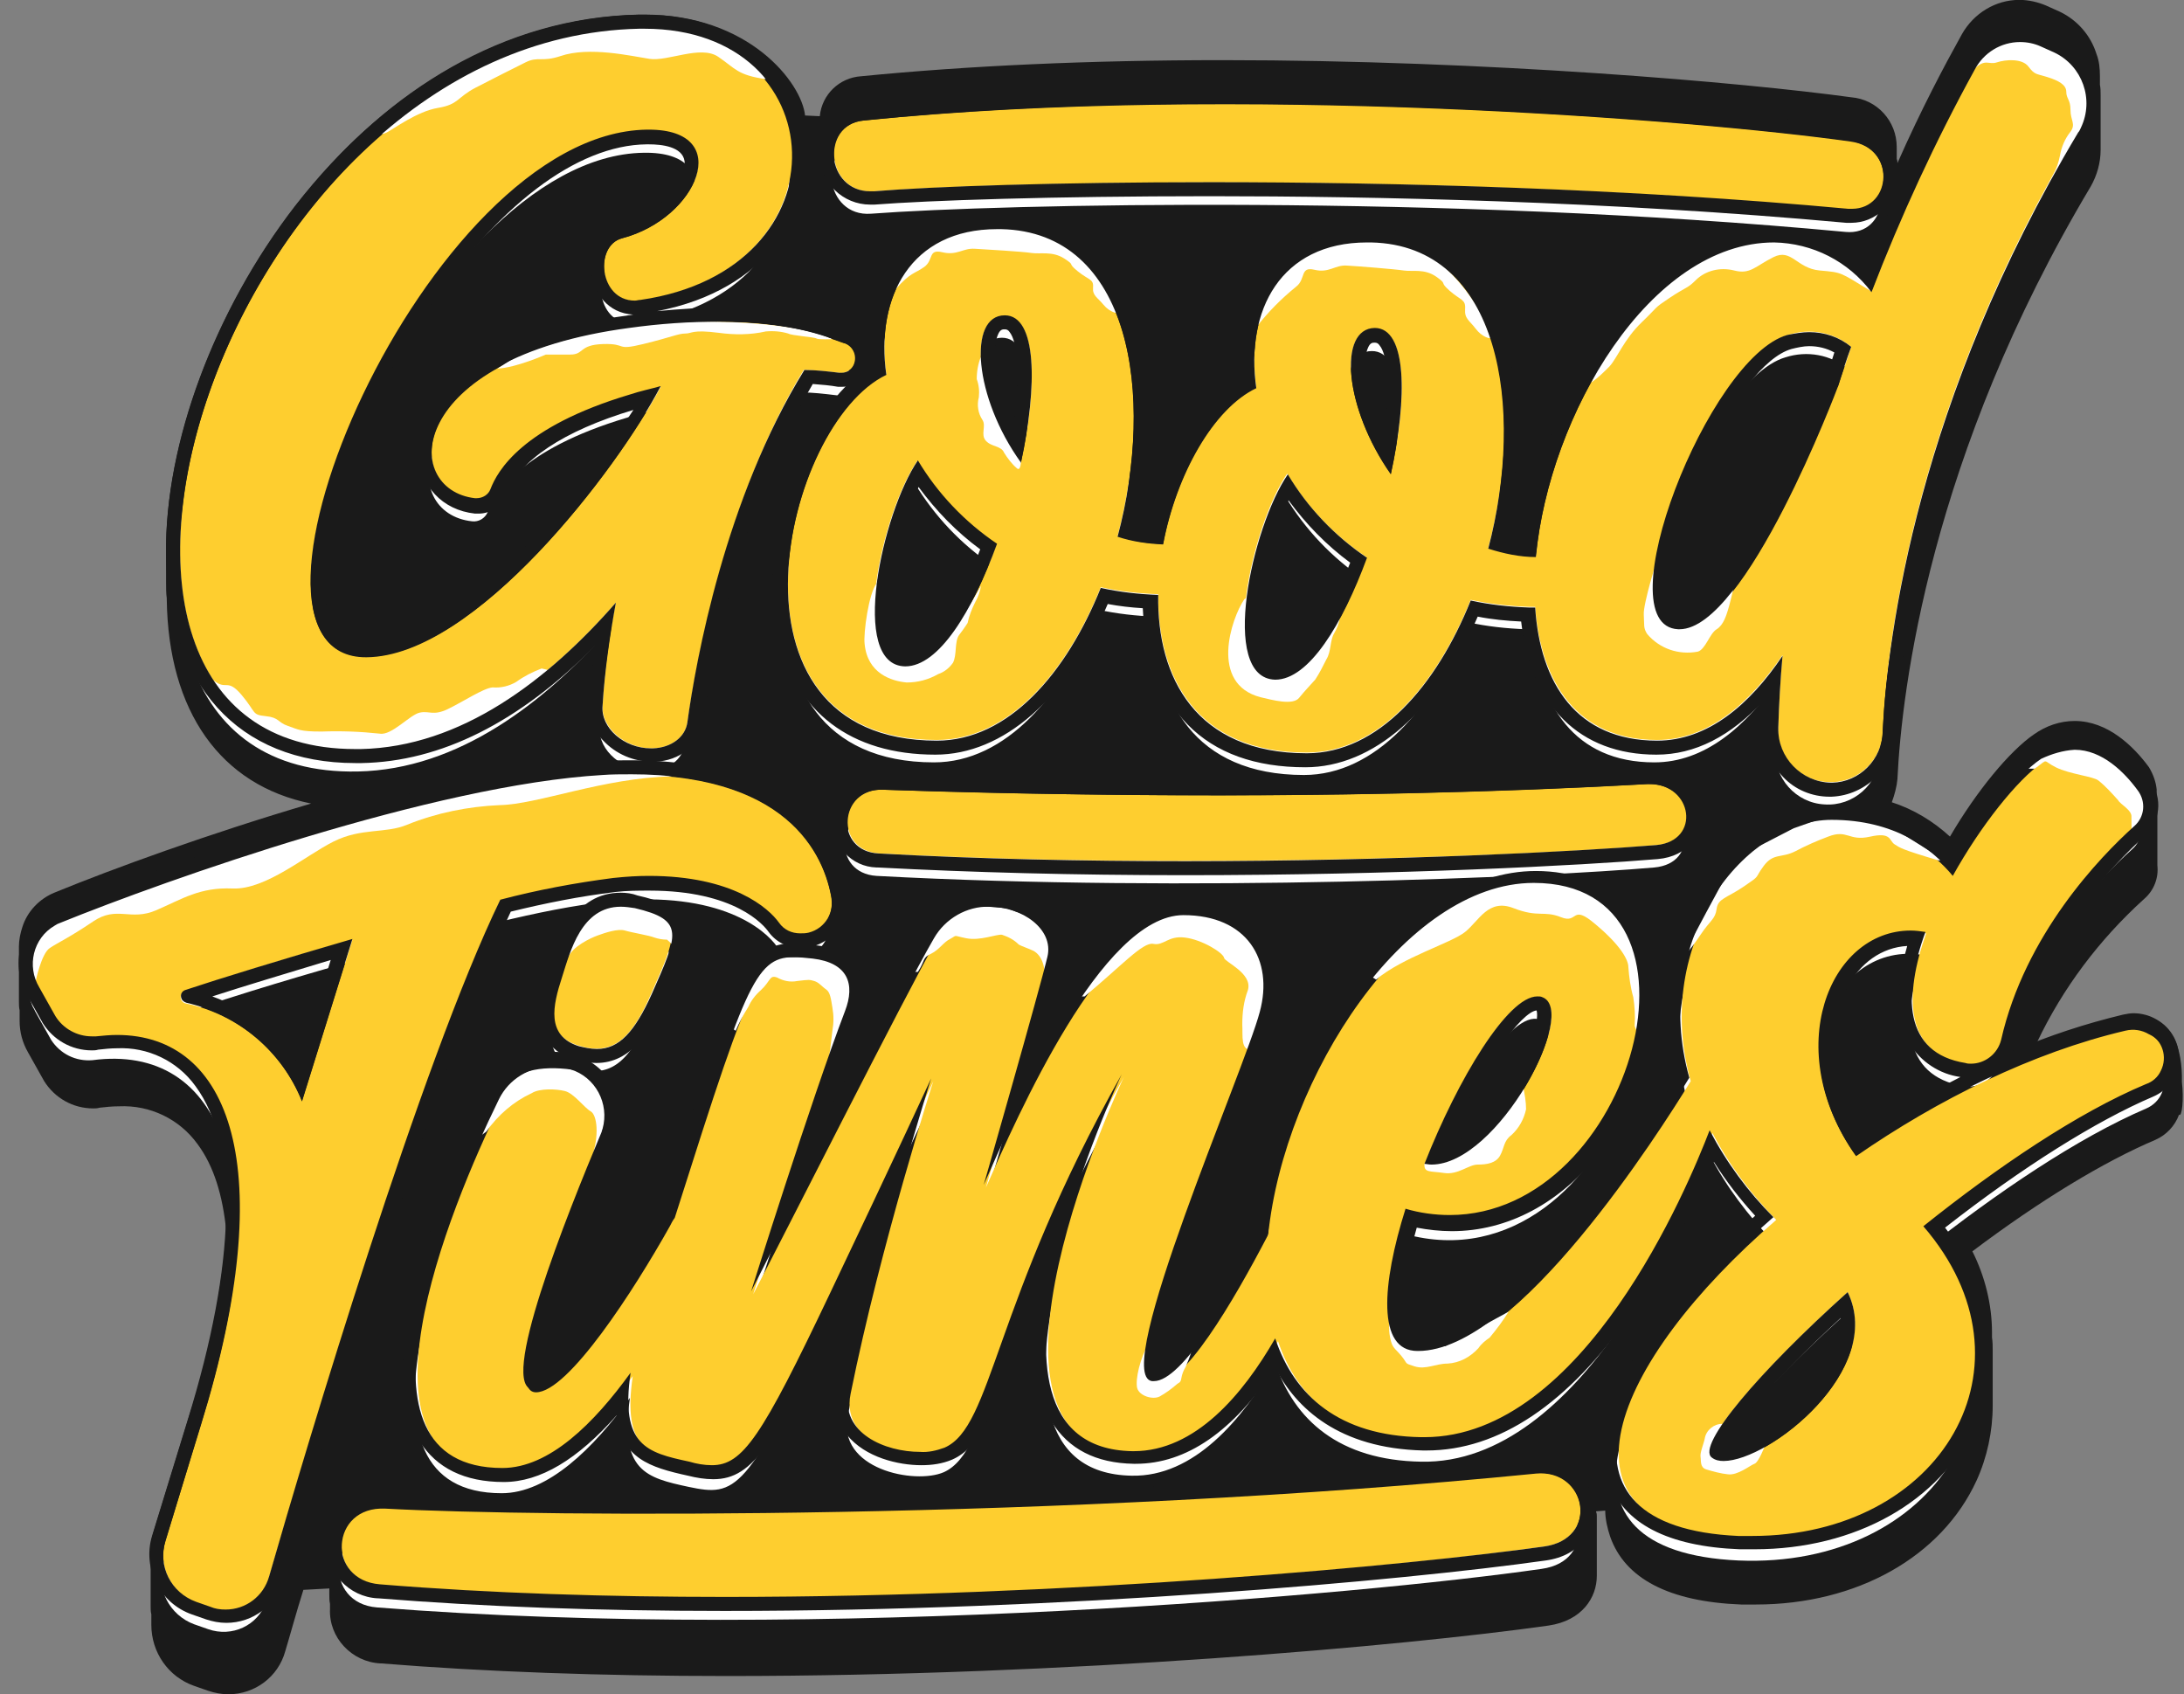 <?xml version="1.0" encoding="UTF-8"?><svg xmlns="http://www.w3.org/2000/svg" xmlns:xlink="http://www.w3.org/1999/xlink" height="241.8" preserveAspectRatio="xMidYMid meet" version="1.0" viewBox="-2.6 -2.1 311.7 241.8" width="311.7" zoomAndPan="magnify"><rect x="-2.6" y="-2.1" width="311.7" height="241.8" fill="#808080" stroke="none"/><g id="change1_1"><path d="m308.8 152.3c.1-4.6-1.2-9.9-7.5-9.5-.4 0-.7.1-1.1.1-4.1 1-8.1 2.2-12.1 3.8 3.7-7.8 8.9-14.7 15.3-20.5 1.4-1.2 2.1-3 1.9-4.8 0-.1 0-.1 0-.2s0-.1 0-.2 0-.1 0-.2 0-.1 0-.2 0-.1 0-.2 0-.1 0-.2 0-.1 0-.2 0-.1 0-.2 0-.1 0-.2 0-.1 0-.2 0-.1 0-.2 0-.1 0-.2 0-.1 0-.2 0-.1 0-.2 0-.1 0-.2 0-.1 0-.2 0-.1 0-.2 0-.1 0-.2 0-.1 0-.2 0-.1 0-.2 0-.1 0-.2 0-.1 0-.2 0-.1 0-.2 0-.1 0-.2 0-.1 0-.2 0-.1 0-.2 0-.1 0-.2 0-.1 0-.2 0-.1 0-.2 0-.1 0-.2 0-.1 0-.2 0-.1 0-.2 0-.1 0-.2 0-.1 0-.2 0-.1 0-.2 0-.1 0-.2 0-.1 0-.2 0-.1 0-.2 0-.1 0-.2c0-.2 0-.4-.1-.7 0 0 0 0 0-.1s0-.1 0-.2 0-.1 0-.2 0-.1 0-.2 0-.1 0-.2 0-.1 0-.2 0-.1 0-.2 0-.1 0-.2 0-.1 0-.2 0-.1 0-.2 0-.1 0-.2 0-.1 0-.2c-.1-1.1-.5-2.2-1.1-3.2-2.2-3-5.9-6.6-10.6-6.6-2.1 0-4.1.7-5.8 1.9-3.5 2.4-8.2 8.1-12 14.6-2.4-2.2-5.2-3.9-8.3-4.9.4-1.1.7-2.2.8-3.3.6-12.6 4.6-46.1 27.6-84.6.9-1.6 1.4-3.4 1.4-5.2 0-.1 0-.1 0-.2s0-.1 0-.2 0-.1 0-.2 0-.1 0-.2 0-.1 0-.2 0-.1 0-.2 0-.1 0-.2 0-.1 0-.2 0-.1 0-.2 0-.1 0-.2 0-.1 0-.2 0-.1 0-.2 0-.1 0-.2 0-.1 0-.2 0-.1 0-.2 0-.1 0-.2 0-.1 0-.2 0-.1 0-.2 0-.1 0-.2 0-.1 0-.2 0-.1 0-.2 0-.1 0-.2 0-.1 0-.2 0-.1 0-.2 0-.1 0-.2 0-.1 0-.2 0-.1 0-.2 0-.1 0-.2 0-.1 0-.2 0-.1 0-.2 0-.1 0-.2 0-.1 0-.2 0-.1 0-.2 0-.1 0-.2 0-.1 0-.2 0-.1 0-.2 0-.1 0-.2 0-.1 0-.2 0-.1 0-.2c0-.5 0-1-.1-1.5 0-.1 0-.1 0-.2s0-.1 0-.2 0-.1 0-.2 0-.1 0-.2 0-.1 0-.2 0-.1 0-.2c0-1.1-.1-2.2-.5-3.2-.8-2.6-2.7-4.8-5.2-6l-2-.9c-1.2-.5-2.5-.8-3.8-.8-3.4 0-6.5 1.9-8.2 4.9-2.5 4.5-5.8 10.7-9.2 18.4 0-.2 0-.4-.1-.6v-.1c0-.1 0-.1 0-.2s0-.1 0-.2 0-.1 0-.2 0-.1 0-.2 0-.1 0-.2 0-.1 0-.2 0-.1 0-.2 0-.1 0-.2c0-3.7-2.8-6.8-6.5-7.1-15.3-2.1-51.8-5.3-89.7-5.3-19 0-36.4.8-51.6 2.3-3.1.2-5.6 2.6-5.9 5.7l-2.1-.1c-.5-4.7-8-14.4-22.9-14.4-.3 0-.5 0-.8 0-19.6.4-35.9 11.1-47.5 25.4-12.9 15.7-20.2 35.9-20 51.6v.1.1.1.1.1.1.1.1.1.1.1.1.1.1.1.1.1.1.1.1.1.1.1.1.1.1.1.1.1.1.1.1.1.1.1.1.1.1.1.1c0 .8 0 1.6.1 2.3v.1c.2 16.1 7.7 26.6 20.6 29.2-14.6 4.3-28.3 9.3-36.6 12.7-2.2.9-3.9 2.7-4.6 4.9-.3.9-.5 1.9-.5 2.8v.2.2.2.2.2.2.2.2.2.2.2.2.2.2.2.2.2.2.2.2.2.2.2.2.2.2.2.2.2.2.2.2.2.2.2.2.2.2.2c0 .4 0 .9.1 1.3v.1.2.2.2.2.2.2.2c0 1.6.4 3.1 1.2 4.5l2.3 4.1c1.5 2.4 4.1 3.9 7 3.9.3 0 .6 0 .9-.1.9-.1 1.8-.2 2.8-.2 4.4-.2 8.6 1.8 11.2 5.4 2.3 3.1 3.6 7.3 4.1 12.5-.7 8.9-2.5 17.7-5.3 26.3l-5.1 16.6c-.3.9-.4 1.8-.4 2.7v.2.2.2.2.2.2.2.2.2.2.2.2.2.2.2.2.2.2.2.2.2.2.2.2.2.2.2.2.2.2.2.2.2.2.2.2.2.2.2c0 .4 0 .8.1 1.2v.1.2.2.2.2.2.2.2c0 3.9 2.4 7.4 6.1 8.7l2 .7c.9.3 1.9.5 2.9.5 3.8 0 7.1-2.5 8.1-6.1.7-2.3 1.5-5.3 2.6-8.8l3.7-.2v.1.1.1.1.1.1.1.1c0 .5 0 1 .1 1.4v.1.1.1.1.1.1.1c-.2 4.1 3.1 7.6 7.2 7.8h.1c14.9 1.2 31.5 1.8 49.4 1.8 48.6 0 96.7-4.3 117.2-7.2 4.8-.7 6.9-4 6.9-7.1 0-.1 0-.1 0-.2s0-.1 0-.2 0-.1 0-.2 0-.1 0-.2 0-.1 0-.2 0-.1 0-.2 0-.1 0-.2 0-.1 0-.2 0-.1 0-.2 0-.1 0-.2 0-.1 0-.2 0-.1 0-.2 0-.1 0-.2 0-.1 0-.2 0-.1 0-.2 0-.1 0-.2 0-.1 0-.2 0-.1 0-.2 0-.1 0-.2 0-.1 0-.2 0-.1 0-.2 0-.1 0-.2 0-.1 0-.2 0-.1 0-.2 0-.1 0-.2 0-.1 0-.2 0-.1 0-.2 0-.1 0-.2 0-.1 0-.2 0-.1 0-.2 0-.1 0-.2 0-.1 0-.2 0-.1 0-.2 0-.1 0-.2 0-.1 0-.2 0-.1 0-.2 0-.1 0-.2 0-.1 0-.2 0-.1 0-.2c0-.2 0-.4 0-.7 0-.2 0-.4-.1-.6v-.1l1.3-.1c0 1.2.3 2.5.7 3.7 2.1 6 8.4 9.3 18.7 9.7h2.1c14.4 0 26.5-6.8 31.5-17.7 1.5-3.3 2.3-7 2.3-10.7 0-.1 0-.1 0-.2s0-.1 0-.2 0-.1 0-.2 0-.1 0-.2 0-.1 0-.2 0-.1 0-.2 0-.1 0-.2 0-.1 0-.2 0-.1 0-.2 0-.1 0-.2 0-.1 0-.2 0-.1 0-.2 0-.1 0-.2 0-.1 0-.2 0-.1 0-.2 0-.1 0-.2 0-.1 0-.2 0-.1 0-.2 0-.1 0-.2 0-.1 0-.2 0-.1 0-.2 0-.1 0-.2 0-.1 0-.2 0-.1 0-.2 0-.1 0-.2 0-.1 0-.2 0-.1 0-.2 0-.1 0-.2 0-.1 0-.2 0-.1 0-.2 0-.1 0-.2 0-.1 0-.2 0-.1 0-.2 0-.1 0-.2 0-.1 0-.2 0-.1 0-.2 0-.1 0-.2 0-.1 0-.2 0-.1 0-.2c0-.6 0-1.3-.1-1.9v-.1c0-.1 0-.1 0-.2s0-.1 0-.2 0-.1 0-.2c0-4-1-8-2.8-11.6 9.7-7.3 18.8-12.8 26.1-15.9 1.6-.7 2.8-2 3.4-3.6.4.4.7-2.1.4-4.7z" fill="#1a1a1a"/></g><g id="change2_1"><path d="m123 113.8c-6.3-.2-6.9 8.7-.5 9.1 44.5 2.4 94.8.2 111-1.2 6.6-.6 5.2-9-1.4-8.7-47.7 2.6-93.7 1.3-109.1.8z" fill="#fff"/></g><g id="change2_2"><path d="m216.2 211.4c-67.5 6.7-142.1 6.2-164.2 5-7.9-.4-8.4 10.3-.8 10.9 63.2 5 140.5-1.8 166.2-5.5 8.1-1.1 6.1-11.1-1.2-10.4z" fill="#fff"/></g><g id="change2_3"><path d="m121.7 28.4c18.6-1.4 81.6-2.8 139.1 2.6 6.2.6 7.1-8.8.3-9.7-22-3.1-87.8-8.4-140.8-3-6.4.6-5.2 10.6 1.4 10.1z" fill="#fff"/></g><g id="change2_4"><path d="m48.5 108c14.3-.3 26.7-9.8 36.4-20.9-1 4.9-1.6 9.8-1.9 14.7-.2 3.2 3.3 6.2 7.2 6.1 2.6-.1 4.6-1.6 4.9-3.7 1.3-8.7 5.5-32 16.6-50.3 1.7 0 3.3.2 5 .4.9.2 1.9-.4 2.2-1.3.4-1.1-.1-2.4-1.3-2.9 0 0 0 0-.1 0-4-1.4-11.9-4.7-30.7-2.1-32.2 4.4-32.6 23.2-22 24.3.9.1 1.8-.4 2.2-1.3 1.1-2.6 4.5-8.9 19.9-13.5 1.5-.5 3-.8 4.4-1.2-6.2 11.8-26.5 38.4-42 38.6-23.1.2 8.5-74.8 40-75.2 12.6-.2 7.3 12.6-3.5 15.4-4.2 1.1-3.3 9.7 2.5 8.9 30-4.3 28-39.3-.1-38.6-59.8 1.1-90.8 103.7-39.7 102.6z" fill="#fff"/></g><g id="change2_5"><path d="m250.2 35.6c-17.7 0-32.1 24.7-34 44.9-2.3-.1-4.6-.5-6.8-1.2 5.4-20.1 1.8-43.3-16.7-43.7-12.7-.3-18 9.6-16.4 20.8-6.1 2.9-11.4 12.2-13.3 22.3-2.2 0-4.4-.4-6.5-1.1 5.4-20.2 1.9-43.4-16.6-43.9-12.7-.3-18 9.6-16.4 20.8-14.7 7-25.1 52.2 7.2 52.2 10.2 0 18.5-9.6 23.4-21.8 2.7.6 5.5.9 8.2 1-.1 11.9 5.5 22.6 21.2 22.6 10.2 0 18.5-9.6 23.4-21.8 2.7.6 5.5.9 8.3 1h.9c.8 10.8 6 19 17.4 19 7.2 0 13.1-5.1 17.9-12.1-.3 3.4-.5 6.8-.6 10.2-.3 4.1 2.9 7.7 7 7.9 4.1.3 7.7-2.9 7.9-7 0-.1 0-.3 0-.4.7-14 5-47.2 27.9-85.5 2.3-3.8 1.1-8.7-2.7-11-.2-.1-.5-.3-.7-.4l-2-.9c-3.5-1.5-7.6-.1-9.3 3.2-5.6 10.2-10.6 20.8-14.7 31.7-3.4-4.1-8.5-6.7-14-6.8zm-109.8 10.5c4.6 0 4.7 10 2.3 21-6.6-9.3-7.6-21-2.3-21zm-14.3 50.1c-8.1-.1-3.3-21.9 1.8-29.4 2.9 4.8 6.7 8.8 11.3 11.9-3.4 9.7-8.3 17.6-13.1 17.5zm67.1-48.2c4.6 0 4.7 9.8 2.3 20.8-6.6-9.4-7.6-20.8-2.3-20.8zm-14.2 50.1c-8.1-.1-3.3-21.9 1.8-29.4 2.9 4.8 6.7 8.8 11.3 11.9-3.4 9.6-8.3 17.5-13.1 17.5zm80.3-41.8s-13.2 35.1-22.7 34.6c-10.6-.5 4.3-38.7 15.6-42 3.1-1 6.5-.4 9 1.7-.6 1.9-1.2 3.8-1.9 5.7z" fill="#fff"/></g><g id="change2_6"><path d="m84.6 126.5c15.7-1.5 22 4.1 23.7 6.5 2.2 3.1 8.3 1.1 7.3-4.1-1.3-6.7-7.3-18.6-32.8-17.1-24 1.4-62.1 14.9-77.4 21.1-3.3 1.4-4.8 5.2-3.4 8.5.1.3.3.5.4.8l2.3 4.1c1.3 2 3.5 3.1 5.9 2.9 18.2-2.4 27.1 16.4 15 55.4l-4.9 16.4c-1.1 3.6.9 7.4 4.4 8.7l2 .7c3.4 1.2 7.1-.5 8.3-3.9.1-.1.1-.3.1-.4 5.5-18.8 21.8-73.3 33-96.6 5.4-1.3 10.7-2.4 16.1-3zm-44.5 31.8c-2.8-7.1-9-12.4-16.6-14-.5-.1-.8-.6-.7-1.1.1-.3.3-.6.6-.7 4.8-1.6 13.9-4.5 23.9-7.3z" fill="#fff"/></g><g id="change2_7"><path d="m77.2 140.5c-1.4 4-2.3 8.3 2.4 9.8s7.5-.6 10.4-7.3c3.8-8.6 4.8-10.6-2.4-12.3s-9.1 5.8-10.4 9.8z" fill="#fff"/></g><g id="change2_8"><path d="m303.7 148.6c-1-.6-2.2-.8-3.4-.5-13.2 3.1-26.7 9.8-38.4 17.9-11.2-15.7-2.9-34 10-31.8-3.2 9-3.1 17.2 5.7 18.7 2.3.4 4.5-1 5.1-3.3 3.4-15 14.1-26.1 19-30.5 1.5-1.3 1.7-3.6.5-5.1-2.6-3.5-7.7-8.3-13.7-4.2-3.6 2.5-8.8 9-12.8 16.2-2.8-3.4-8.1-7.5-17.1-7.5-12.2 0-25.9 16.9-20.3 36.8-4.5 7.3-24.7 39.1-38.7 39-5.8 0-5-9.5-1.7-20.3 30.5 8.5 47.6-46.5 18.4-46.5-18.4 0-36 27.2-38.3 49.7-5 9.6-12.2 21.9-16.2 21.3-6-.9 13.1-44.3 15.4-52.7 2-7.4-1.8-13.7-10.9-13.8-11.7-.1-24.2 28.5-28.6 38.5 0 0 8-27.9 9.1-32.6 1.5-6.4-11.5-10.8-16.2-2.6-4.5 7.9-21.8 42.2-26.1 50.4 0 0 8.6-27.4 13.4-40 1.5-3.9.4-6.9-4.6-7.5-8-1-8.2-.5-20 36.6-.3.4-.5.8-.7 1.2-5.1 9.1-14.5 23.7-19.1 23.7-5.2 0 4.7-24.9 9.6-36.6 1.4-3.5-.3-7.4-3.8-8.8-.2-.1-.4-.1-.6-.2-4-1.3-8.4.5-10.2 4.3-7.5 15.3-22.8 52.6.5 52.6 6.6 0 13.1-6.4 18.3-13.6-1.5 10.4 2.3 11.4 8.4 12.7 6.7 1.4 8.2.9 20-24 9.1-19.1 14.5-30.8 14.5-30.8s-7.5 23.3-11.8 44.6c-1.6 7.7 9.6 9.9 13.7 8.1 6.9-3.1 6.8-20.4 25.3-53.3 0 0-25.3 53.3 1.5 53.8 8.9.2 15.8-8 20.5-16.1 2.7 8.2 9.2 13.9 20.8 14.1 22.9.5 38-35.6 41.2-43.8 2.4 4.6 5.5 8.7 9.1 12.4-23.5 20.3-33.7 44.2-5 45.5 28.2 1.2 43.9-23.9 26.4-44.2 10.5-8.3 22-16.1 31.8-20.3 2.1-.9 3.1-3.2 2.2-5.3-.6-1-1.3-1.7-2.2-2.2zm-86.6-5.2c5.4 1.9-7.1 25.4-16.8 23.8 5.1-12.9 12.8-25.2 16.8-23.8zm24.2 65.7c-2.2-1.7 6.7-12.1 19.4-23.6 6 12.3-15.1 27-19.4 23.6z" fill="#fff"/></g><g id="change3_1"><path d="m123.4 110.6c-6.3-.2-6.9 8.7-.5 9.1 44.5 2.4 94.8.2 111-1.2 6.6-.6 5.2-9-1.4-8.7-47.8 2.7-93.7 1.3-109.1.8z" fill="#fece2f"/></g><g id="change3_2"><path d="m216.6 208.2c-67.5 6.7-142.1 6.2-164.2 5-7.9-.4-8.4 10.3-.8 10.9 63.2 5 140.5-1.8 166.2-5.5 8-1.1 6-11.1-1.2-10.4z" fill="#fece2f"/></g><g id="change3_3"><path d="m122.1 25.2c18.6-1.4 81.6-2.8 139.1 2.6 6.2.6 7.1-8.8.3-9.7-22-3.1-87.8-8.4-140.8-3-6.4.6-5.3 10.6 1.4 10.1z" fill="#fece2f"/></g><g id="change3_4"><path d="m48.9 104.8c14.3-.3 26.7-9.8 36.4-20.9-1 4.9-1.6 9.8-1.9 14.7-.2 3.2 3.3 6.2 7.2 6.1 2.6-.1 4.6-1.6 4.9-3.7 1.3-8.7 5.5-32 16.6-50.3 1.7 0 3.3.2 5 .4.9.2 1.9-.4 2.2-1.3.4-1.1-.1-2.4-1.3-2.9 0 0 0 0-.1 0-4-1.4-11.9-4.7-30.7-2.1-32.2 4.4-32.6 23.2-22 24.3.9.1 1.8-.4 2.2-1.3 1.1-2.6 4.5-8.9 19.9-13.5 1.5-.5 3-.8 4.4-1.2-6.2 11.8-26.5 38.5-42 38.6-23.1.2 8.5-74.8 40-75.2 12.6-.2 7.3 12.6-3.5 15.4-4.2 1.1-3.3 9.7 2.5 8.9 30-4.3 28-39.3-.1-38.6-59.8 1.1-90.9 103.7-39.7 102.6z" fill="#fece2f"/></g><g id="change3_5"><path d="m250.6 32.4c-17.7 0-32.1 24.7-34 44.9-2.3-.1-4.6-.5-6.8-1.2 5.4-20.1 1.8-43.3-16.7-43.7-12.7-.3-18 9.6-16.4 20.8-6.1 2.9-11.4 12.2-13.3 22.3-2.2 0-4.4-.4-6.5-1.1 5.4-20.2 1.9-43.4-16.6-43.9-12.7-.3-18 9.6-16.4 20.8-14.7 7-25.1 52.2 7.2 52.2 10.2 0 18.5-9.6 23.4-21.8 2.7.6 5.5.9 8.2 1-.1 11.9 5.5 22.6 21.2 22.6 10.2 0 18.5-9.6 23.4-21.8 2.7.6 5.5.9 8.3 1h.9c.8 10.8 6 19 17.4 19 7.2 0 13.1-5.1 17.9-12.1-.3 3.4-.5 6.8-.6 10.2-.3 4.1 2.9 7.7 7 7.9 4.1.3 7.7-2.9 7.9-7 0-.1 0-.2 0-.4.7-14 5-47.2 27.9-85.5 2.3-3.8 1.1-8.7-2.7-11-.2-.1-.5-.3-.7-.4l-2-.9c-3.5-1.5-7.6-.1-9.3 3.2-5.6 10.2-10.6 20.8-14.7 31.7-3.4-4.1-8.5-6.7-14-6.8zm-109.8 10.6c4.6 0 4.7 10 2.3 21-6.7-9.4-7.6-21-2.3-21zm-14.3 50.1c-8.1-.1-3.3-21.9 1.8-29.4 2.9 4.8 6.7 8.8 11.3 11.9-3.4 9.6-8.3 17.5-13.1 17.5zm67.1-48.3c4.6 0 4.7 9.8 2.3 20.8-6.6-9.4-7.6-20.8-2.3-20.8zm-14.3 50.1c-8.1-.1-3.3-21.9 1.8-29.4 2.9 4.8 6.7 8.8 11.3 11.9-3.4 9.6-8.3 17.6-13.1 17.5zm80.4-41.8s-13.2 35.1-22.7 34.6c-10.6-.5 4.3-38.7 15.6-42 3.1-1 6.5-.4 9 1.7-.6 1.9-1.3 3.8-1.9 5.7z" fill="#fece2f"/></g><g id="change3_6"><path d="m85 123.3c15.7-1.5 22 4.1 23.7 6.5 2.2 3.1 8.3 1.1 7.3-4.1-1.3-6.7-7.3-18.6-32.8-17.1-24 1.4-62.1 14.9-77.4 21.1-3.3 1.4-4.8 5.2-3.4 8.5.1.3.3.5.4.8l2.3 4.1c1.3 2 3.5 3.1 5.9 2.9 18.2-2.4 27.1 16.4 15 55.4l-5 16.5c-1.1 3.6.9 7.4 4.4 8.7l2 .7c3.4 1.2 7.1-.5 8.3-3.9.1-.1.1-.3.1-.4 5.5-18.8 21.8-73.3 33-96.6 5.4-1.4 10.8-2.4 16.2-3.1zm-44.5 31.8c-2.8-7.1-9-12.4-16.6-14-.5-.1-.8-.6-.7-1.1.1-.3.3-.6.6-.7 4.8-1.6 13.9-4.5 23.9-7.3z" fill="#fece2f"/></g><g id="change3_7"><path d="m77.5 137.3c-1.4 4-2.3 8.3 2.4 9.8s7.5-.6 10.4-7.3c3.8-8.6 4.8-10.6-2.4-12.3s-9 5.8-10.4 9.8z" fill="#fece2f"/></g><g id="change3_8"><path d="m304.1 145.5c-1-.6-2.2-.8-3.4-.5-13.2 3.1-26.7 9.8-38.4 17.9-11.2-15.7-2.9-34 10-31.8-3.2 9-3.1 17.2 5.7 18.7 2.3.4 4.5-1 5.1-3.3 3.4-15 14.1-26.1 19-30.5 1.5-1.3 1.7-3.6.5-5.1-2.6-3.5-7.7-8.3-13.7-4.2-3.6 2.5-8.8 9-12.8 16.2-2.8-3.4-8.1-7.5-17.1-7.5-12.2 0-25.9 16.9-20.3 36.8-4.5 7.3-24.7 39.1-38.7 39-5.8 0-5-9.5-1.7-20.3 30.5 8.5 47.6-46.5 18.4-46.5-18.4 0-36 27.2-38.3 49.7-5 9.6-12.2 21.9-16.2 21.3-6-.9 13.1-44.3 15.4-52.7 2-7.4-1.8-13.7-10.9-13.8-11.7-.1-24.2 28.5-28.6 38.5 0 0 8-27.9 9.1-32.6 1.5-6.4-11.5-10.8-16.2-2.6-4.5 7.9-21.8 42.2-26.1 50.4 0 0 8.6-27.4 13.4-40 1.5-3.9.4-6.9-4.6-7.5-8-1-8.2-.5-20 36.6-.3.4-.5.8-.7 1.2-5.1 9.1-14.5 23.7-19.1 23.7-5.2 0 4.7-24.9 9.6-36.6 1.4-3.5-.3-7.4-3.8-8.8-.2-.1-.4-.1-.6-.2-4-1.3-8.4.5-10.2 4.3-7.5 15.3-22.8 52.6.5 52.6 6.6 0 13.1-6.4 18.3-13.6-1.5 10.4 2.3 11.4 8.4 12.7 6.7 1.4 8.2.9 20-24 9.1-19.1 14.5-30.8 14.5-30.8s-7.5 23.3-11.8 44.6c-1.6 7.7 9.6 9.9 13.7 8.1 6.9-3.1 6.8-20.4 25.3-53.3 0 0-25.3 53.3 1.5 53.8 8.9.2 15.8-8 20.5-16.1 2.7 8.2 9.2 13.9 20.8 14.1 22.9.5 38-35.6 41.2-43.8 2.4 4.6 5.5 8.7 9.1 12.4-23.5 20.3-33.7 44.2-5 45.5 28.2 1.2 43.9-23.9 26.4-44.2 10.5-8.3 22-16.1 31.8-20.3 2.1-.9 3.1-3.2 2.2-5.3-.6-1.1-1.3-1.8-2.2-2.2zm-86.6-5.2c5.4 1.9-7.1 25.4-16.8 23.8 5.1-12.9 12.7-25.3 16.8-23.8zm24.2 65.6c-2.2-1.7 6.7-12.1 19.4-23.6 5.9 12.3-15.1 27-19.4 23.6z" fill="#fece2f"/></g><g fill="#fff" id="change2_9"><path d="m106.7 9.2c-4.1-.6-4.3-1.5-6.8-3.2s-7.2.7-9.8.3-8.6-1.8-12.7-.4c-2.7.9-3.2 0-5 .9s-4.4 2.2-7.1 3.6-2.4 2.4-5.4 2.9-6.3 3-7.3 3.5-1.1 0-1.1 0 10.4-9.6 21.9-12.9 20.3-2.9 25.1-.8c2.7 1.1 5.2 2.6 7.4 4.6"/><path d="m68.4 50.5c2.6-.1 6.9-2 6.9-2h3.5c2 0 1.2-1.4 4.7-1.5s1.6 1 5.7 0 5-1.5 6-1.5.9-.6 4.8-.1c2.2.3 4.5.3 6.7-.2 1.1-.1 2.2 0 3.2.3.5.3 3.7.5 4 .7s2.3.1 2.3.1-4.6-2.6-19.3-2.5c-8.8.1-17.5 1.7-25.7 4.9z"/><path d="m27.9 95c1.8 1.5 1.9-.4 4 2.1s1.4 2.8 3.4 3 1.7.9 3.2 1.4 1.6.8 4.8.8c2.8-.1 5.5 0 8.3.3 1.7.3 4.3-2.7 5.7-3s1.9.5 4-.5 5.1-3 6.4-3.1c1.2.1 2.4-.2 3.4-.8 1.1-.8 2.3-1.4 3.6-1.9.5.1.9.2 1.3.4 0 0-11.9 11.1-22.4 11.2s-14.7-.3-19.9-3.6-5.8-6.3-5.8-6.3z"/><path d="m137.4 48.8c-.4 1-.6 2.1-.6 3.2.3.8.4 1.7.3 2.6-.3 1.1-.1 2.3.5 3.2s-.3 2.1.5 3 2.2.7 2.6 1.7c.5.8 1.1 1.6 1.8 2.2 0 0 .5.6.6-.8s-2-1.9-3.4-6.7-2.3-8.4-2.3-8.4z"/><path d="m122.5 81.2c-1.1 1.3-1.9 7.1-1.7 8.6.4 4.2 3.8 5.3 6 5.5 1.6 0 3.1-.4 4.5-1.2.9-.3 1.6-.9 2.1-1.6.6-1.1.2-3.1.9-4s1.2-1.7 1.2-1.7c.2-1 .6-2 1.1-3 .4-.7.7-1.5.8-2.3 0 0-5.2 9.8-9.2 10.9s-5.3-4.3-5.3-4.3v-5.8"/><path d="m125.2 39.2c2.2-2.5 2.7-2.2 4.1-3.2s.5-2.6 2.6-2.1 2.9-.6 4.6-.5 6.8.4 8.1.6 3-.3 4.7.8.3.5 1.9 1.8 2.3 1.1 2.2 2.3.6 1.4 1.5 2.5 2.1 1.3 2.1 1.1-1.4-3.3-1.4-3.3-5.1-7.8-10.8-8.6-13.1-.4-16.8 2.8-2.8 5.8-2.8 5.8z"/><path d="m176.7 44.6c1.7-2.2 3.6-4.1 5.7-5.8 1.4-1.1.5-2.9 2.6-2.4s2.9-.7 4.6-.6 6.8.5 8.1.7 3-.3 4.7.9.3.6 1.9 2 2.3 1.2 2.2 2.6.6 1.6 1.5 2.8 2.1 1.5 2.1 1.3-1.4-3.7-1.4-3.7-5.1-8.7-10.8-9.6-13.1-.4-16.8 3.1c-2.2 2.4-3.7 5.4-4.4 8.7z"/><path d="m175 83.4c-1.9 2.8-5 12.1 2.3 14 1.7.4 4.6 1.2 5.5.1s1.5-1.7 2.3-2.6c.6-.9 1.1-1.9 1.6-2.9.7-1.1.5-2.7 1.1-3.7.4-.7.7-1.4.8-2.2 0 0-4.3 6.9-8 7.8s-4.6-1.8-4.7-2.4-.5-8.3-.5-8.3"/><path d="m264.5 39.5c-4.6-2.8-4.1-2.7-7.4-3s-4-3.2-6.6-1.9-3.3 2.5-5.6 1.9c-2-.5-4.1 0-5.5 1.4-1.2 1.2-1.3.9-3.7 2.5s-1.5 1.1-4 3.5-3.5 5.1-4.6 6.3c-.8.8-1.6 1.6-2.6 2.3 1.9-4 3.9-7.9 6.2-11.6 3-4.8 14.9-9.1 14.9-9.1h6.1l4.9 1.3 3.7 1.4 4 3z"/><path d="m233.9 77.7s-2 6.4-1.9 7.9-.1 1.9.5 2.8c1.8 2.1 4.5 3 7.2 2.5 1.1-.3 1.7-2.6 2.7-3.2s1.4-2.1 1.6-2.7.8-3.1.8-3.1l-6.1 4.9-2.9.2-1.1-1.4c-.4-.5-.7-1.1-.9-1.7 0-.4-.2-3.5-.2-3.5"/><path d="m279.2 7.7c1.6-1.5 2-.5 3.2-.9s3.6-.6 4.5.6 1.1 1 2.7 1.5 2.7 1.1 2.7 2.1.6 1.1.6 2.6.8 2 0 3.1c-.8 1-1.3 2.2-1.5 3.4-.2 1-.5 1.9-1 2.8l2.9-1.9 2.2-7.9-.4-3.3-2.1-3.3-2-1.7-2.5-.9-2.7-.4h-2.7s-1.1 1-1.3 1.2-2.6 1.9-2.6 1.9z"/><path d="m93.3 108.7c-9.8.2-19.1 4-24.6 4.1-4.5.2-9 1.1-13.2 2.8-3.1 1.3-6.5.4-10.5 2.4s-9.7 6.9-14.4 6.7-7.2 1.5-10.9 3.1-5.6-.7-9 1.6-5 3-6.2 3.8-2 4.7-2 4.7l-1.5-1.6s-.9-5.9 7.8-9 31.4-10.4 31.4-10.4l33.6-8.2 11-1.4 4.4.6"/><path d="m66.8 159.4c1.7-2.4 3.9-4.3 6.5-5.5 1.1-.7 3.5-.6 4.7-.3 1.3.3 2.8 2.4 3.7 2.9s1.3 3.4.1 6.8.1 2.4.1 2.4l2.7-6.7s-.1-7.4-4.1-8.2-8.9-.8-10.9 2.2c-1.6 2.4-3 4.9-4.3 7.5"/><path d="m78.5 134.5c.6-1.5 3.1-2.7 4.2-3.1s2.9-1 3.9-.7 3.5.7 4.2 1c.6.2 1.2.3 1.8.3l1.2 1.1v-3.7l-4-2.2-3.7-.6-2.7.4-2.8 2.2-3.1 4.9"/><path d="m102.4 145c.5-1.2 1.1-2.3 1.8-3.4.4-.9 1-1.7 1.8-2.4 1.4-1.3 1.2-2.2 2.3-1.8.9.5 1.9.7 2.9.5 1.7-.2 1.7-.2 2.4 0s1.1.8 1.7 1.2.7 1.4.9 2.6c.2 1.1.2 2.2 0 3.3-.2 1.8-.4 3.3-.5 4s.8.4 1-.3 2.9-9.3 2.9-9.3l-1.6-3.4-3.6-1.5h-6l-1.8 1-1.5 1.8-2 4-1.6 3.1"/><path d="m144.9 133.6c1.3.7 1.8 2.6 1.5 4.3.2 0 .1-.4.4-.4l.4-1.4.3-4.2c-.2-.7-.5-1.4-.9-2-.3-.3-2.8-1.4-2.8-1.4l-2.5-.9c-.9-.2-1.9-.2-2.8-.3h-2.2l-2.3.7-1.6 1.5-2.1 1.6-2.7 5.5h.8c1.1-1.7.6-2 1.9-2.6 1.2-.6 1.7-1.6 2.7-2.1 1.1-.6.3-.5 2.3-.1s4.3-.6 5.1-.5c.9.3 1.7.7 2.4 1.4.3.2 1.5.6 2.1.9z"/><path d="m179.4 141.4-.1-4.8-3.1-5s-2.4-3-3.3-3.2-1-.9-5.5-.7c-2.2.1-4.5.4-6.6 1l-1.4.8c-.1 1.4-1.3 2.6-2.8 2.6l-5.4 8h1c5.2-4.3 8.3-7.8 9.8-7.5s2.1-1.2 4.5-.9c2.5.3 5.5 2.2 5.6 2.9.1.6 4.1 2.2 3.4 4.6-.6 1.6-.8 3.2-.8 4.9.1 1.6-.3 3.8 1.4 3.6.7-.1 1.4-1 2-1.9-.8-1.6-.2-3.5 1.3-4.4z"/><path d="m193.8 137.7c3.8-3.2 10.7-5.2 12.7-6.8s3.3-4.8 6.9-3.4 4.3.3 6.8 1.3 1.4-2 4.9 1c3.6 3 4.7 5.1 4.7 6.1.1 1.4.3 2.9.7 4.3.2 1.3.3 2.7.2 4.1.1.4.3.8.6 1l1.7-5.1-1.8-4.9-.3-3.9-4.4-5.2-4.2-2.2-8-1.1-4.5 1.7-7.3 3.2-9.5 9.4"/><path d="m161.4 189.5c-1.3 2.2-2 5.3-1.7 6.5.3 1.1 2.2 1.7 3.2 1.2.9-.5 1.7-1.1 2.4-1.7.3-.3.6-.2.7-.9.1-.6.3-1.1.6-1.6.3-.7.6-1.4.8-2.1l-4.5 2.7-1.5.1-.3-3.5"/><path d="m200.7 164c-.1 1.3.8 1 2.8 1.3s3.5-1.2 4.8-1.2 2.6-.2 3.2-1.3.5-2.1 1.6-2.9c1.1-1 1.8-2.3 2.1-3.7 0-1.1-.2-2.1-.4-3.2l-6.4 8-4.1 2.1z"/><path d="m195.6 184.6c.2 2.2-.1 2.7.2 4.2s.6 1.4 1.6 2.6.3 1 1.9 1.5 3-.4 4.7-.4c1.7-.1 3.2-.9 4.4-2.2.4-.6 1-1.1 1.6-1.5 1-1.2 1.9-2.4 2.7-3.7l-9 4.9-4.3.5-2.8-2.6z"/><path d="m274.1 120.7c-5.4-1.6-5.5-1.8-6.3-2.3s-.4-1.8-3.5-1.1-3.2-1.1-6 0c-1.6.6-3.2 1.3-4.7 2.1-2 1-3.1.2-4.5 2.1s-.3 1.2-2.8 2.9-3.7 1.7-3.9 3.2-.9 1.6-2.3 3.7-2.2 2.9-2.3 2.8 6.2-11.7 6.2-11.7l3.6-3.3 5.8-3 4-1.4h6.5l4.2 1.7 6.7 4.2"/><path d="m243.2 201.1c-1.2 0-2.3.9-2.5 2.1-.1.6-.7 2-.6 2.6s-.1 1.5.8 1.8c1 .3 2.1.6 3.1.7 1.4.2 3.2-1.3 3.8-1.5s1.5-2.6 1.5-2.6l-4.9 1.3-2.3-.6-.3-1.1z"/><path d="m287.8 107.6c2.1-1.5 1-1.2 3-.2s5.4 1.3 6.1 1.9c1 .8 1.9 1.8 2.8 2.8.3.6 2 1.4 1.9 2.4 0 1.1 0 2.2.1 3.3l1.1-1.4 1.2-2.7s-.8-2.2-.8-2.3-2.1-2.8-2.1-2.8l-2.7-2.7-2.9-1.2h-4.9l-4.2 2.9"/></g><g id="change1_2"><path d="m232.8 109.8c6.2 0 7.4 8.1 1 8.7-11 .9-37.5 2.3-67.3 2.3-14.3 0-29.3-.3-43.7-1.1-6.3-.3-5.8-9.1.3-9.1h.2c8.4.3 25.9.8 47.8.8 18.3 0 39.6-.4 61.3-1.6zm0-2c-.2 0-.3 0-.5 0-18.8 1-39.4 1.6-61.2 1.6-23.1 0-41.6-.6-47.7-.8-.1 0-.2 0-.3 0-3.6-.1-6.6 2.7-6.8 6.3v.2c-.1 3.5 2.6 6.5 6.2 6.6h.2c13.2.7 28 1.1 43.8 1.1 30.1 0 56.8-1.4 67.5-2.3 4.4-.4 6.2-3.5 6.1-6.3-.3-3.8-3.5-6.6-7.3-6.4z" fill="#1a1a1a"/></g><g id="change1_3"><path d="m217.3 208.1c6.7 0 8.2 9.4.5 10.5-19.2 2.7-67.4 7.2-116.9 7.2-16.6 0-33.4-.5-49.3-1.8-7.5-.6-7.2-10.9.3-10.9h.5c7.4.4 20.6.7 37.5.7 33.6 0 81.7-1.3 126.7-5.7zm0-2c-.3 0-.6 0-.9 0-50.1 5-100.7 5.7-126.5 5.7-15.1 0-29.1-.3-37.4-.7-.2 0-.4 0-.6 0-4.1-.2-7.6 2.9-7.8 7v.1c-.2 4.1 3.1 7.6 7.2 7.8h.1c14.9 1.2 31.5 1.8 49.4 1.8 48.6 0 96.7-4.3 117.2-7.2 5.1-.7 7.1-4.4 6.9-7.6-.3-4-3.6-7-7.6-6.9z" fill="#1a1a1a"/></g><g id="change1_4"><path d="m172 12.7c38.3 0 74.3 3.2 89.4 5.3 6.7.9 6 9.7.3 9.7-.2 0-.4 0-.5 0-31.4-2.9-64.4-3.8-90.9-3.8-22.1 0-39.7.6-48.2 1.3-.2 0-.3 0-.5 0-6.3 0-7.2-9.5-1-10.1 16.5-1.7 34.2-2.4 51.4-2.4m0-2c-19 0-36.4.8-51.6 2.3-3.6.3-6.3 3.4-6 7v.1c.1 3.9 3.3 7 7.2 7h.6c7.8-.6 25.1-1.2 48-1.2 22.7 0 56.8.7 90.7 3.8h.7c3.5 0 6.3-2.7 6.5-6.1.3-3.9-2.6-7.3-6.5-7.6-15.2-2.1-51.7-5.3-89.6-5.3z" fill="#1a1a1a"/></g><g id="change1_5"><path d="m89.4 2c27.4 0 29.2 34.4-.6 38.7-.3 0-.5.1-.8.1-5.1 0-5.8-7.9-1.8-8.9 10.8-2.9 16.1-15.5 3.8-15.5-.1 0-.2 0-.3 0-31.5.5-63.1 75.2-40.1 75.2h.1c15.6-.1 35.8-26.7 42-38.6-1.4.4-2.9.7-4.4 1.2-15.4 4.6-18.9 10.9-19.9 13.5-.3.8-1.1 1.3-2 1.3-.1 0-.2 0-.2 0-10.6-1.2-10.2-20 22-24.3 4.3-.6 8.6-.9 12.9-.9 9.9 0 14.9 2 17.9 3.1 1.2.4 1.8 1.7 1.4 2.8v.1c-.3.8-1.1 1.3-1.9 1.3-.1 0-.2 0-.3 0-1.7-.2-3.3-.4-5-.4-11.3 18.3-15.5 41.5-16.7 50.3-.3 2.1-2.3 3.6-4.9 3.7-.1 0-.2 0-.3 0-3.8 0-7.2-2.9-6.9-6.1.3-4.9 1-9.8 1.9-14.7-9.7 11.1-22.1 20.6-36.4 20.9-.3 0-.5 0-.8 0-50 0-19-101.5 40.5-102.8.3-0 .5-0 .8-0m0-2c-.3 0-.5 0-.8 0-18.3.4-35.7 10.1-49.1 27.3-11.5 14.9-18.6 33.9-18.4 49.7.2 18.6 10.3 29.8 27 29.8h.9c11.3-.2 22.5-5.8 33.3-16.7-.4 3.1-.6 5.8-.8 8.3-.1 1.9.6 3.8 2 5.2 1.8 1.9 4.3 3 7 3h.4c3.5-.1 6.3-2.4 6.8-5.4 1.3-8.8 5.3-30.8 15.7-48.5 1.3.1 2.5.2 3.6.4h.6c1.7 0 3.1-1 3.8-2.5.4-1.1.4-2.2-.1-3.3s-1.4-1.9-2.4-2.3l-.5-.2c-3.1-1.1-8.3-3-18.1-3-2.8 0-5.9.2-9.1.5 15.7-3 22.1-14.2 21.5-23.7-.9-8.9-8.4-18.6-23.3-18.6zm-39.8 89.7c-1.4 0-5.8 0-5.9-8.6-.1-10 5.8-25.6 14.6-38.8 10-15 21.4-23.7 31.4-23.8h.3c1.8 0 4.8.3 5.1 2.4.3 2.6-3.2 7.5-9.3 9-2.8.7-4.5 3.6-4 7 .4 2.8 2.3 5.7 6 5.9-.2 0-.5.1-.7.1-20.8 2.8-30 12-29.9 19.8.1 4.5 3.3 8 8 8.5h.5c1.7 0 3.2-1 3.8-2.6 2-5 8.3-9.2 18.3-12.2-7.9 12.3-25 33.2-38.2 33.3z" fill="#1a1a1a"/></g><g id="change1_6"><path d="m285.7 3.9c1 0 2 .2 2.9.6l2 .9c4 1.9 5.7 6.7 3.8 10.7-.1.2-.2.5-.4.7-22.9 38.3-27.2 71.5-27.9 85.5-.1 4-3.3 7.2-7.2 7.3-.1 0-.1 0-.2 0-4.2-.1-7.6-3.6-7.5-7.8v-.1c.1-3.4.3-6.8.6-10.2-4.7 7-10.7 12.1-17.9 12.1-11.5 0-16.7-8.2-17.4-19-.3 0-.6 0-.9 0-2.8-.1-5.6-.4-8.3-1-4.9 12.2-13.2 21.8-23.4 21.8-15.8 0-21.4-10.8-21.2-22.6-2.8-.1-5.5-.4-8.2-1-4.9 12.2-13.2 21.8-23.4 21.8-32.3 0-21.9-45.2-7.2-52.2-1.6-11.1 3.5-20.8 15.8-20.8h.6c18.5.4 22 23.7 16.6 43.9 2.1.7 4.3 1 6.5 1.1 1.9-10 7.2-19.4 13.3-22.3-1.6-11.1 3.5-20.8 15.8-20.8h.6c18.4.4 22 23.6 16.7 43.7 2.2.7 4.5 1.2 6.8 1.2 1.9-20.3 16.3-44.9 34-44.9 5.5.1 10.6 2.7 13.9 7.1 4.2-10.9 9.1-21.5 14.7-31.7 1.3-2.5 3.8-4 6.5-4m-142.6 60c2.4-11 2.3-21-2.3-21-5.3 0-4.4 11.7 2.3 21m52.8 1.6c2.4-10.9 2.3-20.8-2.3-20.8-5.3.1-4.3 11.5 2.3 20.8m41.2 22.2c9.5 0 22.5-34.6 22.5-34.6h.1c.6-1.9 1.2-3.8 1.9-5.7-1.7-1.4-3.8-2.1-6-2.1-1 0-2.1.2-3.1.4-11.3 3.2-26.2 41.5-15.6 42zm-110.5 5.3c4.8 0 9.6-7.9 13.1-17.5-4.6-3.1-8.5-7.2-11.3-11.9-5.1 7.5-9.9 29.3-1.8 29.4zm52.8 1.9c4.8 0 9.6-7.9 13.1-17.4-4.6-3.1-8.5-7.2-11.3-11.9-5.1 7.4-9.9 29.1-1.8 29.3zm106.3-93c-3.4 0-6.5 1.9-8.2 4.9-5.2 9.4-9.7 19-13.7 29-3.5-3.5-8.3-5.4-13.2-5.4-8.8 0-17.5 5.6-24.6 15.7-5.9 8.7-9.7 18.7-11.2 29.1-.9-.1-1.8-.3-2.7-.5 3.5-14.8 2-28.7-4-36.7-3.5-4.8-9.1-7.6-15.1-7.6-.2 0-.4 0-.6 0-5.7 0-10.5 2-13.7 5.7-3.4 4-4.9 9.6-4.3 16-5.6 3.5-10.6 11.7-12.8 21.3-.8-.1-1.7-.2-2.5-.4 2.8-11.9 3.2-27.3-3.9-36.8-3.5-4.8-9.1-7.6-15.1-7.6-.2 0-.4 0-.6 0-5.7 0-10.5 2-13.7 5.7-3.4 4-4.9 9.6-4.3 16-9.5 5.8-16.2 24.8-13.1 38.3 2.5 10.9 10.4 17 22.5 17 9.7 0 18.8-8 24.6-21.5 1.6.3 3.3.5 5 .6.3 6.9 2.5 12.6 6.4 16.6 4 4.1 9.7 6.1 16.8 6.1 9.7 0 18.8-8 24.6-21.5 2 .4 4.1.6 6.2.7 1.4 12.1 8.4 19 19.3 19 5.5 0 10.6-2.6 15.4-7.8-.1 1.3-.1 2.6-.1 3.9-.1 2.7 1 5.2 2.8 7.1 1.7 1.8 4.1 2.8 6.6 2.8h.3c5-.2 9-4.3 9.2-9.2.6-12.6 4.6-46.1 27.6-84.6 1.5-2.5 1.8-5.5 1-8.3-.8-2.6-2.7-4.8-5.2-6l-2-.9c-1.2-.4-2.4-.7-3.7-.7zm-143.6 56.4c-2.8-5.7-3.2-10.8-2.2-12.8.3-.6.6-.6.9-.6s.5.1.7.4c1.1 1.4 1.6 5.9.6 13zm52.8 1.7c-2.8-5.6-3.2-10.6-2.2-12.6.3-.6.6-.6.9-.6s.5.1.7.4c1.1 1.3 1.6 5.8.6 12.8zm42.2 25.7c-.5 0-1.4-.1-1.7-2.5-1.1-9.4 9.8-33.3 17.7-35.5.8-.2 1.7-.4 2.5-.4 1.3 0 2.5.3 3.6.9-.3 1-.7 2.1-1 3.2l-.4 1c0 .1-3.3 8.7-7.6 17.1-7.8 15-12 16.2-13.1 16.2zm-110.5 5.3c-.7 0-1.3-.4-1.6-1.1-2.1-4.1.2-15.7 3.5-22.5 2.5 3.4 5.4 6.4 8.8 8.9-3.9 10.2-8.2 14.7-10.7 14.7zm52.8 1.9c-.7 0-1.3-.4-1.6-1.1-2.1-4.1.2-15.6 3.5-22.5 2.5 3.4 5.4 6.4 8.8 8.9-3.9 10.1-8.1 14.7-10.7 14.7z" fill="#1a1a1a"/></g><g id="change1_7"><path d="m87.5 108.4c21.9 0 27.3 10.9 28.5 17.2.6 2.4-.8 4.8-3.2 5.4-.4.1-.8.1-1.2.1-1.2 0-2.3-.5-3-1.5-1.5-2.1-6.6-6.7-18.6-6.7-1.6 0-3.2.1-5.1.3-5.4.7-10.8 1.7-16.1 3.1-11.3 23.3-27.6 77.8-33 96.6-.8 2.8-3.3 4.7-6.2 4.7-.8 0-1.5-.1-2.2-.4l-2-.7c-3.6-1.3-5.5-5.1-4.4-8.7l5.1-16.6c11.4-36.8 4.1-55.6-12-55.6-1 0-2 .1-3 .2-.2 0-.4 0-.6 0-2.1 0-4.1-1.1-5.2-2.9l-2.3-4.1c-1.8-3-.9-7 2.2-8.8.3-.2.5-.3.8-.4 15.3-6.2 53.4-19.7 77.4-21.1 1.3-.1 2.7-.1 4.1-.1m-47 46.6 7.2-23.1c-10 2.9-19.1 5.7-23.9 7.3-.5.2-.7.7-.5 1.2.1.3.4.5.7.6 7.4 1.7 13.6 6.9 16.5 14m47-48.6v2-2c-1.4 0-2.9 0-4.4.1-23.9 1.4-61.5 14.5-78 21.2-2.2.9-3.9 2.7-4.6 4.9-.8 2.4-.5 5 .7 7.2l2.3 4.1c1.5 2.4 4.1 3.9 7 3.9.3 0 .6 0 .9-.1.9-.1 1.8-.2 2.7-.2 4.4-.2 8.6 1.8 11.2 5.4 6.2 8.4 5.8 25.3-1.1 47.6l-5.1 16.6c-1.4 4.6 1.1 9.6 5.7 11.2l2 .7c.9.3 1.9.5 2.9.5 3.8 0 7.1-2.5 8.1-6.1 4.8-16.4 21.2-71.4 32.5-95.4 4.9-1.2 9.9-2.2 14.9-2.8 1.7-.2 3.3-.2 4.9-.2 12.2 0 16.3 4.9 17 5.9 1.1 1.5 2.8 2.3 4.6 2.3 1.9 0 3.8-.9 5-2.4 1.3-1.6 1.7-3.6 1.3-5.6-1.1-5.6-6.3-18.8-30.5-18.8zm-59.8 33.7c4.3-1.4 10.3-3.2 16.9-5.2l-4.6 14.9c-2.9-4.5-7.3-7.9-12.3-9.7z" fill="#1a1a1a"/></g><g id="change1_8"><path d="m86 127.3c.7 0 1.3.1 2 .2 7.2 1.7 6.2 3.7 2.4 12.3-2.4 5.3-4.6 7.8-7.8 7.8-.9 0-1.8-.2-2.6-.4-4.7-1.5-3.7-5.8-2.4-9.8 1.2-3.8 2.8-10.1 8.4-10.1m0-2c-6.6 0-8.8 6.6-10.1 10.5-.1.3-.2.6-.3.9-1.1 3.1-1.9 6.4-.5 9.1.9 1.6 2.4 2.8 4.2 3.3 1 .3 2.1.5 3.2.5 5 0 7.7-4.5 9.6-8.9l.2-.4c2.4-5.5 3.8-8.5 2.5-11-1-2-3.3-2.9-6.4-3.6-.8-.3-1.6-.4-2.4-.4z" fill="#1a1a1a"/></g><g id="change1_9"><path d="m293.5 104.9c3.9 0 7.1 3.2 9 5.8 1.2 1.6 1 3.8-.5 5.1-4.9 4.4-15.6 15.5-19 30.5-.5 2-2.3 3.4-4.3 3.4-.3 0-.5 0-.8-.1-8.8-1.4-9-9.7-5.7-18.7-.7-.1-1.4-.2-2.1-.2-11.7 0-18.5 17.1-7.9 32 11.7-8.1 25.2-14.7 38.4-17.9.3-.1.7-.1 1-.1.8 0 1.6.2 2.4.6 2 1 2.8 3.4 1.8 5.4-.4.9-1.2 1.6-2.1 1.9-9.8 4.1-21.3 11.9-31.8 20.3 17.1 19.8 2.6 44.2-24.4 44.2-.7 0-1.3 0-2 0-28.6-1.3-18.5-25.1 5-45.5-3.6-3.6-6.7-7.8-9.1-12.4-3.1 8.1-18 43.8-40.7 43.8-.2 0-.3 0-.5 0-11.6-.2-18.1-5.9-20.8-14.1-4.6 8-11.4 16.1-20.2 16.1-.1 0-.2 0-.2 0-26.8-.5-1.5-53.8-1.5-53.8-18.5 32.9-18.4 50.3-25.3 53.3-1.1.4-2.3.7-3.5.6-4.9 0-11.4-2.6-10.2-8.7 4.4-21.3 11.8-44.6 11.8-44.6s-5.4 11.7-14.5 30.8c-9.7 20.4-12.4 24.4-16.8 24.4-1.1 0-2.2-.2-3.2-.5-6.1-1.3-9.9-2.3-8.4-12.7-5.2 7.2-11.6 13.6-18.3 13.6-23.3 0-8-37.3-.5-52.6 1.4-2.9 4.4-4.7 7.6-4.7.9 0 1.8.1 2.6.4 3.6 1.1 5.6 4.9 4.6 8.5-.1.2-.1.4-.2.6-4.9 11.7-14.9 36.6-9.6 36.6 4.6 0 14.1-14.5 19.1-23.7.2-.4.4-.8.7-1.2 10.2-32.2 11.7-36.8 17.2-36.8.9 0 1.9.1 2.8.2 5 .6 6.1 3.6 4.6 7.5-4.8 12.6-13.4 40-13.4 40 4.2-8.2 21.5-42.5 26.1-50.4 1.6-2.8 4.7-4.6 7.9-4.5 4.7 0 9.2 3.2 8.3 7.1-1.1 4.7-9.1 32.6-9.1 32.6 4.4-10 16.8-38.5 28.5-38.5 9.1 0 12.9 6.4 10.9 13.8-2.2 8.4-21.3 51.8-15.4 52.7h.3c4 0 11-11.9 15.9-21.4 2.3-22.5 19.9-49.7 38.3-49.7 27.1 0 14.3 47.4-12 47.4-2.1 0-4.3-.3-6.3-.9-3.4 10.8-4.1 20.3 1.7 20.3h.1c14.1 0 34.2-31.6 38.7-39-5.6-20 8.1-36.8 20.3-36.8 9 0 14.3 4.1 17.1 7.5 3.9-7.2 9.1-13.7 12.8-16.2 1.5-.7 3.1-1.2 4.8-1.3m-91.8 59.2c9.5 0 21.1-22 15.8-23.9-.2-.1-.4-.1-.7-.1-4.2 0-11.3 11.7-16.1 23.9.3 0 .6.1 1 .1m41.7 42.3c6.5 0 23.1-13 17.7-24.1-12.7 11.4-21.6 21.9-19.4 23.6.5.4 1.1.5 1.7.5m50.1-103.5c-2.1 0-4.1.7-5.8 1.9-3.5 2.4-8.2 8.1-12 14.6-3.4-3.2-8.7-6.2-16.7-6.2-6 0-12.4 3.6-17 9.7-6.1 8.3-8.1 18.9-5.4 28.8-10.8 17.4-26.6 37.3-36.6 37.3h-.1c-.6.1-1.1-.2-1.4-.7-1.2-1.6-1.4-6.4 1.1-15.2 1.6.3 3.3.5 5 .5 8 0 15.5-4 21.2-11.3 4.9-6.3 7.7-14.1 7.9-22.1 0-11.1-6.5-18-17.1-18-9.2 0-18.7 6.1-26.8 17.2-7.2 9.9-12.2 22.5-13.5 33.9-8.1 15.6-12.1 19-13.4 19.7-.1-1.2.3-4.5 3.1-13.2 2.3-7.2 5.6-15.8 8.3-22.8 2.5-6.5 4.4-11.6 5.1-14.1 1.2-4.4.5-8.5-1.8-11.5-1.7-2.2-4.9-4.7-11.1-4.8-7.3 0-14.5 8.8-20.6 19.6 1.4-5.1 2.7-9.6 3.1-11.3.5-2 0-4.1-1.3-5.6-2.2-2.6-5.5-4-8.9-3.9-4-.1-7.7 2-9.7 5.5-2.5 4.3-8.7 16.4-14.6 27.9 2-5.9 4-11.7 5.5-15.8 1-2.7 1-5-.1-6.9-1.1-1.8-3.2-3-6.1-3.3-1-.1-2-.2-3-.3-7 0-8.6 5.1-19 37.8-.2.3-.4.6-.5.9 0 .1-.1.2-.1.3-7 12.7-14.1 21.4-16.9 22.5-.3-2.5 1.7-11.7 11-33.7.9-2.2.9-4.8-.2-7-1.1-2.3-3-4-5.5-4.8-1-.3-2.1-.5-3.2-.5-4 0-7.7 2.2-9.4 5.8-5.4 11-17.1 37.9-9.7 49.8 2.4 3.8 6.4 5.8 12 5.8 5.2 0 10.5-3.2 16.1-9.5.7 6.1 4.7 7.4 10.2 8.6 1.2.3 2.4.5 3.6.5 5.8 0 8.9-5.2 18.6-25.6 1.3-2.7 2.5-5.3 3.7-7.8-1.7 6.4-3.4 13.5-4.8 20.3-.6 2.4 0 4.9 1.6 6.8 2.6 3.2 7.3 4.3 10.6 4.3 1.5 0 3-.2 4.4-.8 4.1-1.8 5.9-7 9-15.6 1-2.8 2.1-6 3.5-9.7-1.3 7.6-1.3 15 1.7 19.9 2.4 3.9 6.3 5.9 11.7 6h.3c7.2 0 13.9-4.6 19.9-13.7 3 5.8 9.1 11.5 21.1 11.8h.5c10.3 0 20.2-6.6 29.3-19.7 4.6-6.8 8.5-14 11.7-21.5 1.7 2.7 3.7 5.3 5.9 7.7-12.8 11.5-24.7 27.1-20.9 37.9 2.1 6 8.4 9.3 18.7 9.7h2.1c14.4 0 26.5-6.8 31.5-17.7 4.2-9.1 2.6-19.3-4.3-28.2 11-8.6 21.5-15.2 29.7-18.7 2.1-.9 3.6-2.9 3.7-5.2.1-2.4-1.1-4.6-3.2-5.8-1-.6-2.2-.9-3.3-.9-.5 0-1 .1-1.5.2-5.4 1.3-10.6 3-15.7 5.2.2-.4.4-.9.5-1.3 3.3-14.6 13.9-25.4 18.3-29.4 2.2-2 2.6-5.4.8-7.8-2.4-2.9-6.1-6.5-10.8-6.5zm-30.7 57.1c-5.1-8.3-4.3-16.3-1.9-20.9 1.9-3.8 5.1-6 8.7-6.2-1.7 5.9-1.6 10.6.3 13.9 1.6 2.6 4.3 4.4 7.3 4.8-4.9 2.5-9.7 5.3-14.4 8.4zm-59 1.6c5.2-12 10.8-19.3 12.9-19.5.3.9-.2 4.2-2.8 8.8-3 5.4-6.8 9.4-10.1 10.7zm39.8 42.8c1.1-2.5 6.5-9.2 16.5-18.4.1 2.7-.6 5.4-2.2 7.7-3.8 6.1-11.1 10.5-14.3 10.7z" fill="#1a1a1a"/></g></svg>
